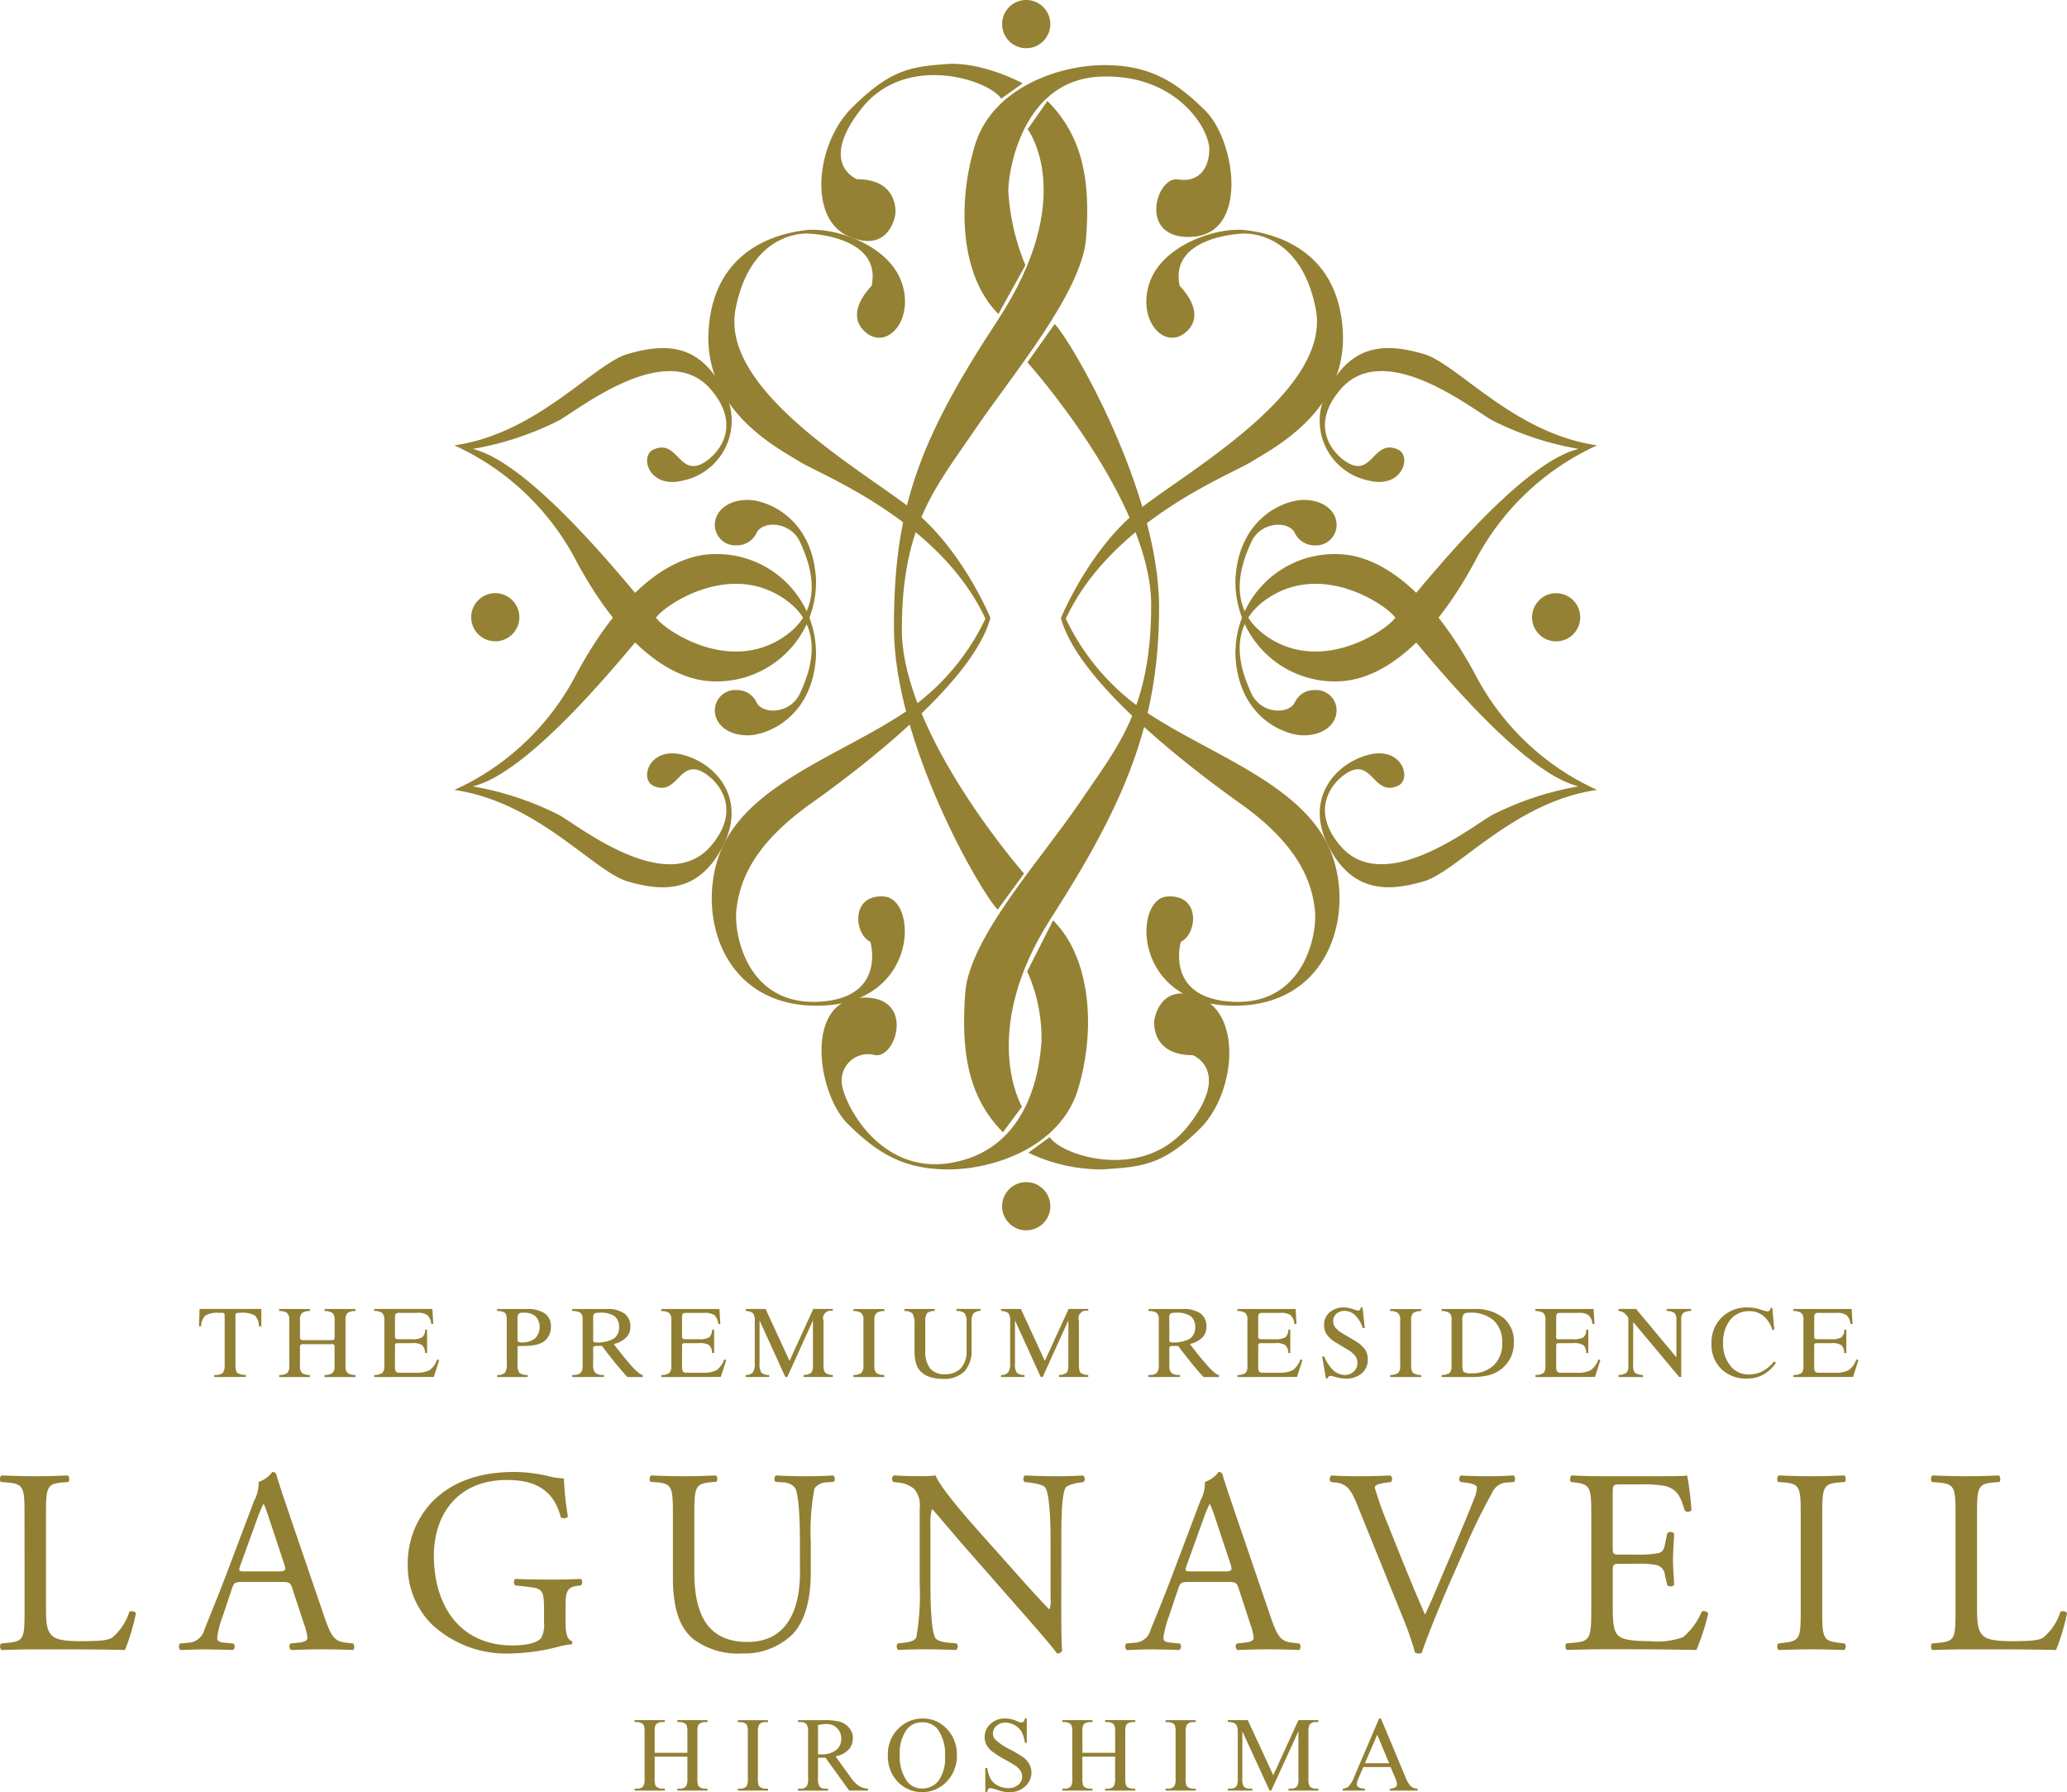 <svg id="グループ_2" data-name="グループ 2" xmlns="http://www.w3.org/2000/svg" xmlns:xlink="http://www.w3.org/1999/xlink" width="170" height="147.372" viewBox="0 0 170 147.372">
  <defs>
    <clipPath id="clip-path">
      <rect id="長方形_17" data-name="長方形 17" width="170" height="147.372" fill="none"/>
    </clipPath>
  </defs>
  <g id="グループ_1" data-name="グループ 1" clip-path="url(#clip-path)">
    <path id="パス_1" data-name="パス 1" d="M74.393,110.092a21.113,21.113,0,0,0,9.838-9.16c3.5-6.649,7.665-10.237,11.629-10.237a8.158,8.158,0,0,1,8.268,8.486c-.316,4.936-4,6.42-5.614,6.42s-2.7-.9-2.7-2.061a1.681,1.681,0,0,1,1.8-1.66,1.749,1.749,0,0,1,1.615.983c.454,1.033,2.781,1.033,3.591-.718s2.344-5.7-1.791-8.08-8.693.465-9.8,1.569S81.214,108.532,75.9,109.8a25.2,25.2,0,0,1,7.043,2.319c1.5.776,8.939,6.888,12.589,2.531,2.484-2.973.622-5.166-.5-5.9-2.167-1.416-2.211,1.91-4.249,1.013-1.214-.534-.375-3.272,2.391-2.561s5.313,3.638,3.289,7.541-5.014,3.679-7.807,2.874-7.41-6.545-14.268-7.525" transform="translate(-37.022 -45.135)" fill="#948133"/>
    <path id="パス_2" data-name="パス 2" d="M74.393,64.981a21.171,21.171,0,0,1,9.838,9.161C87.734,80.79,91.9,84.39,95.86,84.39a8.168,8.168,0,0,0,8.268-8.5c-.316-4.945-4-6.424-5.614-6.424s-2.7.9-2.7,2.063a1.686,1.686,0,0,0,1.8,1.672,1.767,1.767,0,0,0,1.615-.995c.454-1.03,2.781-1.03,3.591.721s2.344,5.7-1.791,8.089c-4.135,2.372-8.693-.476-9.8-1.575S81.214,66.548,75.9,65.275a25.226,25.226,0,0,0,7.043-2.318c1.5-.773,8.939-6.892,12.589-2.521,2.484,2.958.622,5.16-.5,5.891-2.167,1.413-2.211-1.909-4.249-1.011-1.214.535-.375,3.267,2.391,2.561a5.028,5.028,0,0,0,3.289-7.547c-2.02-3.907-5.014-3.668-7.807-2.867S81.251,64,74.393,64.981" transform="translate(-37.022 -28.358)" fill="#948133"/>
    <path id="パス_3" data-name="パス 3" d="M139.174,69.529s-2.357-5.784-6.605-9.054-15.632-9.747-14.352-16.348,6-6.2,6-6.2,6.084.179,5.183,4.312c0,0-2.2,2.1-.633,3.668,1.751,1.759,4.172-.733,3.132-3.9s-5.587-4.636-7.9-4.364-7.562,1.531-8,8.2,5.788,9.773,7.505,10.847,11.487,4.818,15.262,12.9a19.17,19.17,0,0,1-6.98,7.928c-5.078,3.282-12.1,5.641-14.546,10.638s-.5,13.4,7.85,13.26c8.216-.132,8.135-8.778,5.342-8.977-2.77-.209-2.476,3.088-1.129,3.723,0,0,1.383,4.7-4.349,4.934s-6.905-5.46-6.667-7.582,1.185-5.213,6.125-8.72,13.434-10.233,14.758-15.269" transform="translate(-57.719 -18.718)" fill="#948133"/>
    <path id="パス_4" data-name="パス 4" d="M232.005,110.092a21.133,21.133,0,0,1-9.846-9.16c-3.5-6.649-7.663-10.237-11.631-10.237a8.157,8.157,0,0,0-8.262,8.486c.312,4.936,3.994,6.42,5.613,6.42s2.7-.9,2.7-2.061a1.678,1.678,0,0,0-1.8-1.66,1.761,1.761,0,0,0-1.624.983c-.452,1.033-2.781,1.033-3.587-.718s-2.34-5.7,1.788-8.08,8.7.465,9.8,1.569,10.018,12.9,15.33,14.163a25.185,25.185,0,0,0-7.042,2.319c-1.509.776-8.945,6.888-12.591,2.531-2.483-2.973-.625-5.166.5-5.9,2.172-1.416,2.219,1.91,4.253,1.013,1.212-.534.373-3.272-2.39-2.561s-5.317,3.638-3.294,7.541,5.015,3.679,7.807,2.874,7.41-6.545,14.275-7.525" transform="translate(-100.652 -45.135)" fill="#948133"/>
    <path id="パス_5" data-name="パス 5" d="M232.005,64.981a21.191,21.191,0,0,0-9.846,9.161c-3.5,6.648-7.663,10.248-11.631,10.248a8.167,8.167,0,0,1-8.262-8.5c.312-4.945,3.994-6.424,5.613-6.424s2.7.9,2.7,2.063a1.683,1.683,0,0,1-1.8,1.672,1.778,1.778,0,0,1-1.624-.995c-.452-1.03-2.781-1.03-3.587.721s-2.34,5.7,1.788,8.089c4.138,2.372,8.7-.476,9.8-1.575s10.018-12.9,15.33-14.169a25.209,25.209,0,0,1-7.042-2.318c-1.509-.773-8.945-6.892-12.591-2.521-2.483,2.958-.625,5.16.5,5.891,2.172,1.413,2.219-1.909,4.253-1.011,1.212.535.373,3.267-2.39,2.561a5.03,5.03,0,0,1-3.294-7.547c2.023-3.907,5.015-3.668,7.807-2.867s7.41,6.539,14.275,7.518" transform="translate(-100.652 -28.358)" fill="#948133"/>
    <path id="パス_6" data-name="パス 6" d="M173.709,69.529s2.359-5.784,6.6-9.054,15.634-9.747,14.353-16.348-6-6.2-6-6.2-6.09.179-5.188,4.312c0,0,2.208,2.1.641,3.668-1.752,1.759-4.18-.733-3.135-3.9s5.581-4.636,7.9-4.364,7.557,1.531,8,8.2-5.794,9.773-7.513,10.847-11.491,4.818-15.262,12.9a19.123,19.123,0,0,0,6.983,7.928c5.073,3.282,12.1,5.641,14.545,10.638s.5,13.4-7.853,13.26c-8.215-.132-8.129-8.778-5.342-8.977s2.484,3.088,1.13,3.723c0,0-1.38,4.7,4.349,4.934s6.91-5.46,6.671-7.582-1.189-5.213-6.127-8.72-13.437-10.233-14.761-15.269" transform="translate(-86.448 -18.718)" fill="#948133"/>
    <path id="パス_7" data-name="パス 7" d="M149.27,13.306l1.766-1.261s-3.353-1.807-6.274-1.583-4.606.421-7.819,3.635c-2.873,2.879-3.631,9.121-.179,10.561,3.367,1.413,3.794-1.84,3.794-1.84s.368-2.885-3.164-2.885c0,0-3.235-1.255.4-5.837s10.443-2.34,11.473-.79" transform="translate(-66.92 -5.197)" fill="#948133"/>
    <path id="パス_8" data-name="パス 8" d="M154.891,83.022l2.166-2.965s-10.051-11.445-10.051-20.074,2.826-11.73,5.931-16.311,8.892-11.387,9.228-15.9-.184-8.242-3.182-11.248l-1.628,2.325s4.239,5.544-2.5,15.766c-6.6,10.025-8.5,15.661-8.5,25.186s7.163,21.855,8.536,23.221" transform="translate(-72.835 -8.223)" fill="#948133"/>
    <path id="パス_9" data-name="パス 9" d="M153.551,150.659l-2.129,4.195a13.435,13.435,0,0,1,1.173,5.776c-.122,1.55-.652,8.823-7.457,9.97-5.766.968-8.668-4.683-8.942-6.375a2.165,2.165,0,0,1,2.7-2.487c1.816.3,3.361-5.045-1.233-4.714s-3.488,7.878-1.027,10.339,4.648,3.775,8.32,3.775,9.2-1.82,10.648-6.608,1.1-10.728-2.053-13.871" transform="translate(-66.938 -74.977)" fill="#948133"/>
    <path id="パス_10" data-name="パス 10" d="M170.12,174.442l-1.751,1.276a13.983,13.983,0,0,0,6.156,1.373c2.919-.231,4.776-.169,7.987-3.38,2.874-2.874,3.459-9.3.009-10.733-3.367-1.413-3.794,1.84-3.794,1.84s-.361,2.88,3.167,2.88c0,0,3.232,1.255-.407,5.843s-10.331,2.452-11.366.9" transform="translate(-83.791 -80.931)" fill="#948133"/>
    <path id="パス_11" data-name="パス 11" d="M165.29,53.048,163.056,56.2s10.177,11.332,10.177,19.956-2.833,11.722-5.927,16.3c-3.11,4.581-9.026,11.057-9.365,15.567s.1,8.48,3.1,11.482l1.561-2.1s-3.621-6.142,2.391-15.5c6.071-9.453,8.889-16.052,8.889-25.574s-7.226-21.922-8.59-23.291" transform="translate(-78.554 -26.4)" fill="#948133"/>
    <path id="パス_12" data-name="パス 12" d="M160.7,31.123l2.218-4.01a18.845,18.845,0,0,1-1.405-6.089c0-1.737,1.189-9.144,7.553-9.419,6.23-.269,8.974,4.253,8.974,5.952s-.949,2.767-2.563,2.5c-1.822-.306-3.367,5.043,1.227,4.715s3.485-7.884,1.03-10.346-4.651-3.768-8.325-3.768-9.2,1.822-10.645,6.6S157.55,27.977,160.7,31.123" transform="translate(-78.585 -5.303)" fill="#948133"/>
    <path id="パス_13" data-name="パス 13" d="M81.106,99.084A1.979,1.979,0,1,1,79.13,97.1a1.98,1.98,0,0,1,1.976,1.979" transform="translate(-38.393 -48.325)" fill="#948133"/>
    <path id="パス_14" data-name="パス 14" d="M250.839,99.084a1.979,1.979,0,1,0,1.977-1.979,1.98,1.98,0,0,0-1.977,1.979" transform="translate(-124.833 -48.325)" fill="#948133"/>
    <path id="パス_15" data-name="パス 15" d="M164.071,195.493a1.982,1.982,0,1,0,1.979-1.987,1.983,1.983,0,0,0-1.979,1.987" transform="translate(-81.652 -96.3)" fill="#948133"/>
    <path id="パス_16" data-name="パス 16" d="M164.071,1.982A1.982,1.982,0,1,0,166.05,0a1.978,1.978,0,0,0-1.979,1.982" transform="translate(-81.652)" fill="#948133"/>
    <path id="パス_17" data-name="パス 17" d="M33.823,219.871V219.7a1.036,1.036,0,0,0,.7-.162,1.105,1.105,0,0,0,.157-.7v-4c0-.118-.022-.191-.051-.213a.644.644,0,0,0-.3-.034h-.133a1.953,1.953,0,0,0-1.1.221,1.307,1.307,0,0,0-.358.888h-.172l.052-1.428h5.075v1.428H37.5a1.314,1.314,0,0,0-.331-.888,2.158,2.158,0,0,0-1.229-.221.763.763,0,0,0-.324.038.29.29,0,0,0-.051.209v3.966c0,.4.056.643.169.735a1.2,1.2,0,0,0,.681.158l0,.166Z" transform="translate(-16.202 -106.638)" fill="#917f33"/>
    <path id="パス_18" data-name="パス 18" d="M45.7,219.871l.012-.166a1.079,1.079,0,0,0,.658-.162.78.78,0,0,0,.162-.589V215.2a.743.743,0,0,0-.172-.589,1.019,1.019,0,0,0-.659-.165v-.169h2.534v.169a1.007,1.007,0,0,0-.658.169.771.771,0,0,0-.162.584v1.383a.3.3,0,0,0,.052.2c.032.044.106.056.2.056h2.377c.091,0,.147-.012.176-.056a.362.362,0,0,0,.044-.221V215.2a.8.8,0,0,0-.165-.584,1.114,1.114,0,0,0-.66-.169l-.007-.169h2.546v.169a1.075,1.075,0,0,0-.662.165.82.82,0,0,0-.158.589v3.753a.793.793,0,0,0,.168.586,1.145,1.145,0,0,0,.652.165v.166H49.428l.007-.166a1.127,1.127,0,0,0,.655-.165.781.781,0,0,0,.169-.581v-1.535a.346.346,0,0,0-.044-.212.265.265,0,0,0-.176-.044H47.657a.246.246,0,0,0-.187.055.279.279,0,0,0-.059.2v1.531a.8.8,0,0,0,.169.586,1.118,1.118,0,0,0,.651.165v.166Z" transform="translate(-22.742 -106.638)" fill="#917f33"/>
    <path id="パス_19" data-name="パス 19" d="M61.268,219.871V219.7a1.193,1.193,0,0,0,.658-.158.777.777,0,0,0,.173-.588v-3.772a.764.764,0,0,0-.173-.574,1.038,1.038,0,0,0-.658-.165v-.169h4.783l.074,1.232h-.162a1.155,1.155,0,0,0-.324-.727,1.35,1.35,0,0,0-.839-.185H63.387a.626.626,0,0,0-.331.056.518.518,0,0,0-.081.339V216.5a.314.314,0,0,0,.052.216c.03.03.1.044.221.044h1.111a1.488,1.488,0,0,0,.861-.162.8.8,0,0,0,.233-.618h.165v1.92h-.165a.937.937,0,0,0-.233-.645,1.4,1.4,0,0,0-.861-.168H63.24c-.111,0-.177,0-.213.04a.338.338,0,0,0-.052.221v1.673a.734.734,0,0,0,.084.406.436.436,0,0,0,.321.091h1.31a2.248,2.248,0,0,0,1.148-.224,1.884,1.884,0,0,0,.615-.883l.158.08-.442,1.373Z" transform="translate(-30.491 -106.638)" fill="#917f33"/>
    <path id="パス_20" data-name="パス 20" d="M81.395,219.87V219.7a.847.847,0,0,0,.633-.176,1.133,1.133,0,0,0,.157-.736V215.16c0-.29-.05-.49-.157-.574a1.111,1.111,0,0,0-.633-.14v-.169h2.443a2.577,2.577,0,0,1,1.479.361,1.265,1.265,0,0,1,.5,1.078,1.54,1.54,0,0,1-.236.865,1.316,1.316,0,0,1-.655.533,2.293,2.293,0,0,1-.622.152,6.977,6.977,0,0,1-1,.051h-.085c-.074,0-.109,0-.124.022a.357.357,0,0,0-.024.128v1.325a1.193,1.193,0,0,0,.152.736,1.063,1.063,0,0,0,.681.176v.166Zm1.673-3.113a.267.267,0,0,0,.063.209.418.418,0,0,0,.25.056,1.7,1.7,0,0,0,1.126-.323,1.329,1.329,0,0,0,.052-1.817,1.443,1.443,0,0,0-1.011-.3.557.557,0,0,0-.38.085.542.542,0,0,0-.1.388Z" transform="translate(-40.507 -106.637)" fill="#917f33"/>
    <path id="パス_21" data-name="パス 21" d="M93.691,219.87V219.7h.1a.807.807,0,0,0,.589-.176.888.888,0,0,0,.162-.624V215.15a.693.693,0,0,0-.169-.554,1.14,1.14,0,0,0-.682-.15v-.169h2.845a2.425,2.425,0,0,1,1.435.361,1.284,1.284,0,0,1,.5,1.078,1.235,1.235,0,0,1-.353.909,1.984,1.984,0,0,1-1.023.527c.726.942,1.266,1.592,1.619,1.968s.618.567.78.584v.166h-1.27c-.342-.378-.688-.77-1.033-1.2s-.695-.871-1.048-1.354h-.515a.275.275,0,0,0-.171.049.22.22,0,0,0-.047.162V218.9a.834.834,0,0,0,.177.624.872.872,0,0,0,.629.176h.074v.166Zm1.719-3.051a.233.233,0,0,0,.047.166.28.28,0,0,0,.166.04,2.74,2.74,0,0,0,1.464-.3,1.081,1.081,0,0,0,.453-.964,1.058,1.058,0,0,0-.38-.9,2,2,0,0,0-1.192-.28c-.25,0-.4.022-.468.085-.062.047-.091.172-.091.356Z" transform="translate(-46.626 -106.637)" fill="#917f33"/>
    <path id="パス_22" data-name="パス 22" d="M108.269,219.871l0-.166a1.2,1.2,0,0,0,.659-.158.79.79,0,0,0,.165-.588v-3.772a.777.777,0,0,0-.165-.574,1.064,1.064,0,0,0-.662-.165v-.169h4.783l.077,1.232h-.165a1.179,1.179,0,0,0-.321-.727,1.373,1.373,0,0,0-.839-.185h-1.42a.623.623,0,0,0-.328.056c-.055.052-.077.159-.077.339V216.5c0,.113.015.187.052.216s.1.044.221.044h1.111a1.5,1.5,0,0,0,.861-.162.85.85,0,0,0,.225-.618h.168v1.92h-.168a.907.907,0,0,0-.233-.645,1.374,1.374,0,0,0-.853-.168h-1.121c-.112,0-.181,0-.21.04a.312.312,0,0,0-.052.221v1.673a.7.7,0,0,0,.081.406.433.433,0,0,0,.316.091h1.317a2.217,2.217,0,0,0,1.141-.224,1.907,1.907,0,0,0,.621-.883l.152.08-.442,1.373Z" transform="translate(-53.881 -106.638)" fill="#917f33"/>
    <path id="パス_23" data-name="パス 23" d="M122.08,219.871V219.7a.725.725,0,0,0,.593-.212,1.274,1.274,0,0,0,.157-.77v-3.41a1.058,1.058,0,0,0-.147-.689.936.936,0,0,0-.6-.177v-.169h1.634l1.972,4.268,1.952-4.268h1.607v.162a.632.632,0,0,0-.763.832v3.6a.977.977,0,0,0,.147.658,1.021,1.021,0,0,0,.615.177v.166h-2.4V219.7a1.023,1.023,0,0,0,.618-.177.965.965,0,0,0,.15-.658v-3.65l-2.108,4.651h-.165l-2.119-4.651v3.562a1.168,1.168,0,0,0,.162.744.908.908,0,0,0,.628.179v.166Z" transform="translate(-60.754 -106.638)" fill="#917f33"/>
    <path id="パス_24" data-name="パス 24" d="M139.725,219.871V219.7a1.183,1.183,0,0,0,.655-.162.8.8,0,0,0,.169-.589V215.2a.771.771,0,0,0-.172-.586,1,1,0,0,0-.652-.165v-.169h2.546v.169a1.027,1.027,0,0,0-.655.165.782.782,0,0,0-.169.586v3.756a.8.8,0,0,0,.169.586,1.159,1.159,0,0,0,.655.165v.166Z" transform="translate(-69.536 -106.638)" fill="#917f33"/>
    <path id="パス_25" data-name="パス 25" d="M148.089,214.447v-.169h2.487v.162a.914.914,0,0,0-.625.177,1.137,1.137,0,0,0-.152.7v2.394a2.273,2.273,0,0,0,.4,1.464,1.519,1.519,0,0,0,1.222.464,1.709,1.709,0,0,0,1.31-.5,2.027,2.027,0,0,0,.464-1.417v-2.395a1.087,1.087,0,0,0-.165-.7.952.952,0,0,0-.66-.184l-.007-.169h1.976v.162a.8.8,0,0,0-.574.2,1.086,1.086,0,0,0-.162.692v2.288a2.5,2.5,0,0,1-.593,1.8,2.375,2.375,0,0,1-1.752.608,3.649,3.649,0,0,1-1.067-.152,1.944,1.944,0,0,1-.765-.452,1.576,1.576,0,0,1-.39-.667,3.672,3.672,0,0,1-.123-1.045v-2.1a1.772,1.772,0,0,0-.165-.957.829.829,0,0,0-.662-.2" transform="translate(-73.698 -106.638)" fill="#917f33"/>
    <path id="パス_26" data-name="パス 26" d="M163.895,219.871V219.7a.679.679,0,0,0,.581-.212,1.236,1.236,0,0,0,.169-.77v-3.41a1.067,1.067,0,0,0-.147-.689.945.945,0,0,0-.6-.177v-.169h1.626l1.972,4.268,1.958-4.268h1.612v.162a.632.632,0,0,0-.766.832v3.6c0,.343.044.564.147.658a1.012,1.012,0,0,0,.618.177v.166h-2.4V219.7a1,1,0,0,0,.611-.177c.106-.094.155-.315.155-.658v-3.65l-2.112,4.651h-.162l-2.116-4.651v3.562a1.247,1.247,0,0,0,.152.744.939.939,0,0,0,.633.179v.166Z" transform="translate(-81.564 -106.638)" fill="#917f33"/>
    <path id="パス_27" data-name="パス 27" d="M188.027,219.87V219.7h.1a.8.8,0,0,0,.589-.176.9.9,0,0,0,.162-.624V215.15a.692.692,0,0,0-.173-.554,1.139,1.139,0,0,0-.674-.15v-.169h2.84a2.455,2.455,0,0,1,1.437.361,1.289,1.289,0,0,1,.491,1.078,1.235,1.235,0,0,1-.344.909,2.012,2.012,0,0,1-1.027.527c.728.942,1.265,1.592,1.626,1.968s.611.567.776.584v.166H192.56c-.349-.378-.694-.77-1.036-1.2s-.7-.871-1.049-1.354h-.515a.257.257,0,0,0-.169.049.22.22,0,0,0-.047.162V218.9a.871.871,0,0,0,.168.624.906.906,0,0,0,.63.176h.081v.166Zm1.716-3.051a.219.219,0,0,0,.05.166.266.266,0,0,0,.166.04,2.748,2.748,0,0,0,1.461-.3,1.089,1.089,0,0,0,.452-.964,1.066,1.066,0,0,0-.378-.9,2.024,2.024,0,0,0-1.2-.28c-.246,0-.4.022-.463.085a.484.484,0,0,0-.091.356Z" transform="translate(-93.574 -106.637)" fill="#917f33"/>
    <path id="パス_28" data-name="パス 28" d="M202.6,219.871l0-.166a1.159,1.159,0,0,0,.651-.158.755.755,0,0,0,.165-.588v-3.772a.772.772,0,0,0-.158-.574,1.064,1.064,0,0,0-.662-.165v-.169h4.787l.069,1.232h-.169a1.116,1.116,0,0,0-.316-.727,1.357,1.357,0,0,0-.834-.185h-1.417a.625.625,0,0,0-.331.056c-.056.052-.081.159-.081.339V216.5c0,.113.011.187.049.216s.1.044.224.044h1.116a1.486,1.486,0,0,0,.857-.162.82.82,0,0,0,.228-.618h.166v1.92h-.166a.9.9,0,0,0-.235-.645,1.355,1.355,0,0,0-.849-.168h-1.123c-.111,0-.181,0-.213.04a.312.312,0,0,0-.052.221v1.673a.661.661,0,0,0,.084.406.427.427,0,0,0,.318.091h1.316a2.248,2.248,0,0,0,1.142-.224,1.856,1.856,0,0,0,.614-.883l.157.08-.442,1.373Z" transform="translate(-100.824 -106.638)" fill="#917f33"/>
    <path id="パス_29" data-name="パス 29" d="M216.777,219.854l-.309-1.8h.173a3.013,3.013,0,0,0,.736,1.123,1.412,1.412,0,0,0,.945.4,1.073,1.073,0,0,0,.754-.29.915.915,0,0,0,.294-.706.956.956,0,0,0-.191-.584,2.08,2.08,0,0,0-.624-.512l-.873-.529a2.572,2.572,0,0,1-.813-.68,1.393,1.393,0,0,1-.242-.8,1.3,1.3,0,0,1,.452-1.045,1.7,1.7,0,0,1,1.181-.407,2.22,2.22,0,0,1,.722.128,2.68,2.68,0,0,0,.456.128.168.168,0,0,0,.135-.065.362.362,0,0,0,.071-.191h.147l.183,1.692h-.168a2.5,2.5,0,0,0-.623-1.045,1.248,1.248,0,0,0-.876-.365.975.975,0,0,0-.669.236.792.792,0,0,0-.265.606.828.828,0,0,0,.184.53,2.311,2.311,0,0,0,.615.5l.975.574a2.706,2.706,0,0,1,.831.7,1.43,1.43,0,0,1,.243.827,1.478,1.478,0,0,1-.485,1.155,1.915,1.915,0,0,1-1.31.437,2.953,2.953,0,0,1-.787-.113c-.276-.074-.423-.111-.446-.111a.294.294,0,0,0-.18.044.243.243,0,0,0-.091.162Z" transform="translate(-107.728 -106.511)" fill="#917f33"/>
    <path id="パス_30" data-name="パス 30" d="M227.6,219.871V219.7a1.171,1.171,0,0,0,.659-.162.783.783,0,0,0,.165-.589V215.2a.754.754,0,0,0-.169-.586.98.98,0,0,0-.655-.165v-.169h2.561l-.008.169a1.1,1.1,0,0,0-.667.165.843.843,0,0,0-.158.586v3.756a.8.8,0,0,0,.172.586,1.134,1.134,0,0,0,.652.165l.008.166Z" transform="translate(-113.268 -106.638)" fill="#917f33"/>
    <path id="パス_31" data-name="パス 31" d="M236.024,219.87V219.7a1.128,1.128,0,0,0,.655-.162.8.8,0,0,0,.165-.6V215.2a.754.754,0,0,0-.168-.588,1.024,1.024,0,0,0-.652-.165v-.169h2.644A3.655,3.655,0,0,1,241.1,215a2.453,2.453,0,0,1,.866,2.016,2.811,2.811,0,0,1-.28,1.288,2.745,2.745,0,0,1-.85.983,2.874,2.874,0,0,1-.972.445,6.031,6.031,0,0,1-1.419.14Zm1.707-1.04c0,.342.037.548.122.618a.957.957,0,0,0,.592.114,2.576,2.576,0,0,0,1.884-.67,2.444,2.444,0,0,0,.677-1.832,2.384,2.384,0,0,0-.692-1.84,2.816,2.816,0,0,0-1.984-.64c-.253,0-.418.037-.488.118a.883.883,0,0,0-.111.557Z" transform="translate(-117.46 -106.637)" fill="#917f33"/>
    <path id="パス_32" data-name="パス 32" d="M251.39,219.871l0-.166a1.205,1.205,0,0,0,.659-.158.784.784,0,0,0,.162-.588v-3.772a.771.771,0,0,0-.162-.574,1.057,1.057,0,0,0-.662-.165v-.169h4.786l.074,1.232h-.168a1.139,1.139,0,0,0-.321-.727,1.345,1.345,0,0,0-.836-.185h-1.416a.644.644,0,0,0-.331.056c-.055.052-.078.159-.078.339V216.5a.2.2,0,0,0,.269.26h1.114a1.5,1.5,0,0,0,.863-.162.814.814,0,0,0,.221-.618h.172v1.92h-.172a.911.911,0,0,0-.221-.645,1.41,1.41,0,0,0-.863-.168h-1.121c-.11,0-.177,0-.209.04a.324.324,0,0,0-.053.221v1.673a.66.66,0,0,0,.085.406.423.423,0,0,0,.316.091h1.306a2.2,2.2,0,0,0,1.148-.224,1.911,1.911,0,0,0,.622-.883l.152.08-.439,1.373Z" transform="translate(-125.107 -106.638)" fill="#917f33"/>
    <path id="パス_33" data-name="パス 33" d="M266.191,218.936a.808.808,0,0,0,.155.592,1.246,1.246,0,0,0,.655.176v.166h-2.016V219.7a1.223,1.223,0,0,0,.654-.176.808.808,0,0,0,.155-.592v-3.918a1.346,1.346,0,0,0-.353-.421.884.884,0,0,0-.456-.15v-.169h1.445l3.316,3.973V215.2a.814.814,0,0,0-.154-.593,1.127,1.127,0,0,0-.647-.165v-.169h2.009v.169a1.164,1.164,0,0,0-.658.165.816.816,0,0,0-.152.593v4.665h-.169l-3.782-4.518Z" transform="translate(-131.872 -106.638)" fill="#917f33"/>
    <path id="パス_34" data-name="パス 34" d="M285.366,218.444l.144.144a3.336,3.336,0,0,1-1.056.972,2.821,2.821,0,0,1-1.325.312,2.879,2.879,0,0,1-2.122-.8,2.788,2.788,0,0,1-.795-2.084,2.855,2.855,0,0,1,.827-2.13,2.893,2.893,0,0,1,2.134-.834,3.461,3.461,0,0,1,1.03.158,4.8,4.8,0,0,0,.591.169.232.232,0,0,0,.188-.081.3.3,0,0,0,.085-.206h.15l.162,1.81h-.165a2.38,2.38,0,0,0-.721-1.148,1.8,1.8,0,0,0-1.177-.4,1.945,1.945,0,0,0-1.56.718,2.906,2.906,0,0,0-.588,1.9,2.855,2.855,0,0,0,.588,1.865,1.857,1.857,0,0,0,1.507.721,2.422,2.422,0,0,0,1.13-.254,3.147,3.147,0,0,0,.972-.824" transform="translate(-139.451 -106.511)" fill="#917f33"/>
    <path id="パス_35" data-name="パス 35" d="M293.622,219.871l.008-.166a1.19,1.19,0,0,0,.655-.158.784.784,0,0,0,.162-.588v-3.772a.771.771,0,0,0-.162-.574,1.06,1.06,0,0,0-.662-.165v-.169h4.79l.074,1.232h-.174a1.1,1.1,0,0,0-.319-.727,1.344,1.344,0,0,0-.831-.185h-1.42a.633.633,0,0,0-.331.056.524.524,0,0,0-.077.339V216.5c0,.113.011.187.047.216s.1.044.221.044h1.119a1.487,1.487,0,0,0,.856-.162.781.781,0,0,0,.225-.618h.172v1.92H297.8a.914.914,0,0,0-.228-.645,1.378,1.378,0,0,0-.853-.168h-1.126c-.111,0-.177,0-.211.04a.322.322,0,0,0-.05.221v1.673a.7.7,0,0,0,.084.406.432.432,0,0,0,.316.091h1.31a2.248,2.248,0,0,0,1.148-.224,1.866,1.866,0,0,0,.615-.883l.158.08-.437,1.373Z" transform="translate(-146.124 -106.638)" fill="#917f33"/>
    <path id="パス_36" data-name="パス 36" d="M2.016,244.825c0-2.264-.035-2.609-1.4-2.72l-.536-.044c-.137-.081-.088-.474.04-.537,1.212.044,1.943.063,2.8.063.841,0,1.571-.019,2.656-.063.125.063.169.456.04.537l-.525.044c-1.266.111-1.31.456-1.31,2.72v7.5c0,1.358.066,1.917.457,2.332.235.239.643.493,2.347.493,1.828,0,2.284-.084,2.635-.287a4.565,4.565,0,0,0,1.42-2.134c.128-.1.537-.018.537.14a17.657,17.657,0,0,1-.9,3.01c-1.1-.037-3.149-.056-5.372-.056H2.926c-.91,0-1.592.02-2.8.056a.409.409,0,0,1-.04-.538l.648-.066c1.251-.125,1.286-.43,1.286-2.693Z" transform="translate(0 -120.197)" fill="#917f33"/>
    <path id="パス_37" data-name="パス 37" d="M38.625,250.533c-.15-.474-.236-.537-.883-.537h-3.26c-.537,0-.662.063-.817.519l-.75,2.257a8.013,8.013,0,0,0-.474,1.79c0,.256.1.393.621.43l.714.066a.342.342,0,0,1-.049.538c-.555-.037-1.225-.037-2.24-.056-.706,0-1.486.038-2.068.056a.423.423,0,0,1-.044-.538l.711-.066a1.422,1.422,0,0,0,1.3-1.056c.383-.982.986-2.39,1.9-4.808l2.2-5.821a2.977,2.977,0,0,0,.365-1.531,2.332,2.332,0,0,0,1.124-.824.327.327,0,0,1,.329.2c.275.948.622,1.931.942,2.895l2.958,8.661c.625,1.852.905,2.171,1.836,2.281l.586.066a.446.446,0,0,1,0,.538c-.9-.037-1.646-.056-2.62-.056-1.033,0-1.855.038-2.473.056a.356.356,0,0,1-.047-.538l.624-.066c.457-.037.755-.173.755-.379a4.254,4.254,0,0,0-.279-1.151Zm-4.271-1.916c-.174.489-.147.511.456.511h2.652c.621,0,.67-.081.474-.663l-1.165-3.517c-.174-.519-.365-1.1-.493-1.354h-.044a12.37,12.37,0,0,0-.522,1.266Z" transform="translate(-14.581 -119.912)" fill="#917f33"/>
    <path id="パス_38" data-name="パス 38" d="M79.735,253.332c0,.866.128,1.388.515,1.535a.174.174,0,0,1-.019.26,4.9,4.9,0,0,0-1.059.191,16.975,16.975,0,0,1-3.856.556,8.983,8.983,0,0,1-6.579-2.391,6.79,6.79,0,0,1-1.982-4.893,7.392,7.392,0,0,1,1.939-5.107c1.446-1.508,3.58-2.532,6.836-2.532a12.312,12.312,0,0,1,2.737.332,6,6,0,0,0,1.332.2,24.95,24.95,0,0,0,.328,3.123c-.063.177-.453.194-.586.066-.6-2.325-2.215-3.061-4.415-3.061-4.182,0-6.02,2.968-6.02,6.206,0,4.14,2.141,7.4,6.473,7.4,1.339,0,2.134-.282,2.373-.651a2.357,2.357,0,0,0,.214-1.23v-.856c0-1.817-.063-1.943-1.4-2.093l-.949-.107c-.177-.093-.155-.478,0-.537.625.041,1.807.059,3.083.059.839,0,1.575-.018,2.286-.059a.38.38,0,0,1,.018.537l-.346.044c-.9.1-.923.706-.923,1.81Z" transform="translate(-33.221 -119.912)" fill="#917f33"/>
    <path id="パス_39" data-name="パス 39" d="M118.711,247c0-1.332-.044-3.816-.4-4.464a1.345,1.345,0,0,0-1.089-.445l-.529-.047a.389.389,0,0,1,.041-.519c.82.044,1.619.063,2.453.063.905,0,1.491-.02,2.267-.063a.381.381,0,0,1,.049.519l-.519.047a1.268,1.268,0,0,0-1.079.508,19.145,19.145,0,0,0-.3,4.4v2.443c0,1.869-.3,3.856-1.506,5.151a5.686,5.686,0,0,1-4.121,1.567,6.135,6.135,0,0,1-4.036-1.184c-1.14-.949-1.677-2.521-1.677-5.085v-5.085c0-2.244-.044-2.605-1.293-2.716l-.54-.047c-.137-.093-.084-.456.04-.519,1.086.044,1.81.063,2.673.063.886,0,1.6-.02,2.659-.063a.4.4,0,0,1,.04.519l-.518.047c-1.251.111-1.3.471-1.3,2.716v4.655c0,3.473,1.077,5.754,4.378,5.754,3.125,0,4.312-2.454,4.312-5.736Z" transform="translate(-52.922 -120.197)" fill="#917f33"/>
    <path id="パス_40" data-name="パス 40" d="M159.971,252.144c0,.657,0,3.228.073,3.779a.412.412,0,0,1-.419.236c-.258-.361-.876-1.116-2.752-3.252l-5-5.693c-.586-.669-2.058-2.434-2.506-2.91h-.044a5.152,5.152,0,0,0-.111,1.4v4.7c0,1.013.018,3.812.39,4.456.133.239.564.375,1.1.412l.662.066a.384.384,0,0,1-.04.538c-.964-.037-1.722-.056-2.517-.056-.9,0-1.49.019-2.244.056a.4.4,0,0,1-.044-.538l.577-.066c.5-.062.848-.191.956-.43a20.969,20.969,0,0,0,.277-4.439v-6.231a1.981,1.981,0,0,0-.471-1.55,2.372,2.372,0,0,0-1.339-.522l-.368-.044a.375.375,0,0,1,.044-.538c.9.063,2.045.063,2.436.063a6.922,6.922,0,0,0,1-.063c.427,1.1,2.977,3.944,3.684,4.747l2.094,2.347c1.482,1.663,2.542,2.865,3.553,3.9h.049a2.219,2.219,0,0,0,.081-.893V247c0-1.005-.022-3.816-.426-4.464-.13-.187-.479-.32-1.337-.43l-.371-.044c-.15-.13-.133-.474.044-.538.989.044,1.722.063,2.539.063.934,0,1.493-.019,2.229-.063a.381.381,0,0,1,.041.538l-.306.044c-.689.11-1.119.282-1.2.456-.363.773-.326,3.451-.326,4.437Z" transform="translate(-72.688 -120.197)" fill="#917f33"/>
    <path id="パス_41" data-name="パス 41" d="M193.557,250.533c-.152-.474-.24-.537-.888-.537h-3.255c-.538,0-.665.063-.817.519l-.758,2.257a8.289,8.289,0,0,0-.471,1.79c0,.256.11.393.625.43l.714.066a.344.344,0,0,1-.047.538c-.557-.037-1.23-.037-2.241-.056-.714,0-1.491.038-2.075.056a.426.426,0,0,1-.04-.538l.709-.066a1.407,1.407,0,0,0,1.3-1.056c.386-.982.994-2.39,1.9-4.808l2.2-5.821a3,3,0,0,0,.364-1.531,2.356,2.356,0,0,0,1.127-.824.306.306,0,0,1,.319.2c.284.948.625,1.931.949,2.895l2.958,8.661c.625,1.852.905,2.171,1.828,2.281l.586.066a.424.424,0,0,1,0,.538c-.886-.037-1.641-.056-2.612-.056-1.03,0-1.855.038-2.48.056a.362.362,0,0,1-.041-.538l.627-.066c.452-.037.754-.173.754-.379a4.567,4.567,0,0,0-.279-1.151Zm-4.272-1.916c-.172.489-.15.511.453.511h2.652c.627,0,.667-.081.475-.663l-1.167-3.517a12.91,12.91,0,0,0-.5-1.354h-.04a12.052,12.052,0,0,0-.519,1.266Z" transform="translate(-91.682 -119.912)" fill="#917f33"/>
    <path id="パス_42" data-name="パス 42" d="M219.944,243.878c-.492-1.207-.824-1.663-1.747-1.773l-.387-.044a.362.362,0,0,1,.041-.537c.625.044,1.317.063,2.244.063.949,0,1.7-.019,2.609-.063a.375.375,0,0,1,.04.537l-.324.044c-.817.11-.994.243-1.008.412a27.777,27.777,0,0,0,1.074,3.02c.994,2.5,1.987,4.983,3.061,7.432.67-1.413,1.572-3.638,2.075-4.783.621-1.46,1.634-3.9,2-4.833a2.347,2.347,0,0,0,.188-.836c0-.155-.213-.316-.968-.412l-.386-.044a.375.375,0,0,1,.037-.537c.608.044,1.428.063,2.244.063.718,0,1.383-.019,2.1-.063a.422.422,0,0,1,.037.537l-.645.044a1.374,1.374,0,0,0-1.119.758,49.594,49.594,0,0,0-2.413,4.96l-1.169,2.644c-.858,1.987-1.873,4.489-2.245,5.634a.4.4,0,0,1-.231.059.839.839,0,0,1-.324-.059,25.384,25.384,0,0,0-.993-2.862Z" transform="translate(-108.346 -120.197)" fill="#917f33"/>
    <path id="パス_43" data-name="パス 43" d="M258.425,244.825c0-2.246-.044-2.565-1.313-2.72l-.351-.044c-.129-.081-.081-.474.047-.537.927.044,1.66.063,2.54.063H263.4c1.38,0,2.653,0,2.911-.063a25.221,25.221,0,0,1,.353,2.862.425.425,0,0,1-.544.044c-.324-1.008-.515-1.759-1.637-2.043a10.337,10.337,0,0,0-2.1-.128h-1.548c-.648,0-.648.037-.648.861v4.312c0,.6.062.6.709.6h1.251a8.251,8.251,0,0,0,1.837-.13c.262-.084.409-.217.515-.761l.176-.876a.423.423,0,0,1,.559.022c0,.511-.088,1.354-.088,2.171,0,.777.088,1.6.088,2.075a.427.427,0,0,1-.559.022l-.194-.846a.921.921,0,0,0-.667-.812,6.875,6.875,0,0,0-1.667-.111H260.9c-.648,0-.709.019-.709.578v3.046c0,1.141.062,1.88.412,2.244.258.258.706.493,2.608.493a6.266,6.266,0,0,0,2.761-.324,5.423,5.423,0,0,0,1.531-2.1.414.414,0,0,1,.541.155,18.924,18.924,0,0,1-.972,2.995q-2.907-.055-5.776-.056h-1.946c-.924,0-1.657.02-2.926.056-.133-.056-.177-.4-.047-.538l.709-.066c1.233-.11,1.339-.43,1.339-2.693Z" transform="translate(-127.55 -120.197)" fill="#917f33"/>
    <path id="パス_44" data-name="パス 44" d="M292.909,244.859c0-2.281-.037-2.645-1.317-2.755l-.537-.044c-.128-.081-.088-.474.048-.538,1.075.044,1.806.063,2.711.063.865,0,1.6-.019,2.678-.063.13.063.169.457.041.538l-.542.044c-1.273.11-1.313.474-1.313,2.755v7.682c0,2.286.04,2.587,1.313,2.734l.542.066a.421.421,0,0,1-.041.537c-1.078-.037-1.813-.056-2.678-.056-.905,0-1.637.019-2.711.056-.137-.056-.176-.4-.048-.537l.537-.066c1.28-.147,1.317-.449,1.317-2.734Z" transform="translate(-144.808 -120.197)" fill="#917f33"/>
    <path id="パス_45" data-name="パス 45" d="M318.17,244.825c0-2.264-.037-2.609-1.4-2.72l-.537-.044c-.129-.081-.088-.474.041-.537,1.21.044,1.939.063,2.807.063.839,0,1.568-.019,2.654-.063.121.063.168.456.04.537l-.516.044c-1.28.111-1.32.456-1.32,2.72v7.5c0,1.358.065,1.917.457,2.332.235.239.643.493,2.35.493,1.825,0,2.281-.084,2.63-.287a4.531,4.531,0,0,0,1.422-2.134c.128-.1.54-.018.54.14a17.318,17.318,0,0,1-.905,3.01c-1.1-.037-3.149-.056-5.371-.056h-1.98c-.912,0-1.6.02-2.807.056-.129-.056-.17-.4-.041-.538l.648-.066c1.251-.125,1.287-.43,1.287-2.693Z" transform="translate(-157.338 -120.197)" fill="#917f33"/>
    <path id="パス_46" data-name="パス 46" d="M105.551,284.26h2.692V282.6a1.955,1.955,0,0,0-.055-.585.385.385,0,0,0-.179-.183.783.783,0,0,0-.389-.1h-.205v-.159h2.479v.159h-.205a.81.81,0,0,0-.389.1.36.36,0,0,0-.186.207,2.065,2.065,0,0,0-.049.566v3.739a1.911,1.911,0,0,0,.056.581.387.387,0,0,0,.175.184.808.808,0,0,0,.393.1h.205v.158h-2.479v-.158h.205a.614.614,0,0,0,.517-.209,1.26,1.26,0,0,0,.106-.658v-1.765h-2.692v1.765a1.933,1.933,0,0,0,.055.581.385.385,0,0,0,.18.184.783.783,0,0,0,.388.1h.209v.158H103.9v-.158h.2a.621.621,0,0,0,.522-.209,1.3,1.3,0,0,0,.1-.658V282.6a1.934,1.934,0,0,0-.056-.585.387.387,0,0,0-.175-.183.8.8,0,0,0-.393-.1h-.2v-.159h2.483v.159h-.209a.807.807,0,0,0-.388.1.367.367,0,0,0-.184.207,1.981,1.981,0,0,0-.051.566Z" transform="translate(-51.708 -140.127)" fill="#917f33"/>
    <path id="パス_47" data-name="パス 47" d="M123.281,287.208v.158H120.8v-.158h.2a.618.618,0,0,0,.521-.209,1.3,1.3,0,0,0,.1-.658V282.6a1.92,1.92,0,0,0-.055-.581.38.38,0,0,0-.175-.183.8.8,0,0,0-.393-.1h-.2v-.159h2.483v.159h-.209a.613.613,0,0,0-.517.209,1.255,1.255,0,0,0-.106.658v3.743a1.92,1.92,0,0,0,.055.581.386.386,0,0,0,.179.184.787.787,0,0,0,.389.1Z" transform="translate(-60.116 -140.127)" fill="#917f33"/>
    <path id="パス_48" data-name="パス 48" d="M136.408,287.367h-1.547l-1.961-2.709c-.146.006-.264.009-.355.009l-.12,0-.132-.007v1.684a1.181,1.181,0,0,0,.12.679.609.609,0,0,0,.487.188h.226v.158h-2.483v-.158h.218a.584.584,0,0,0,.526-.239,1.359,1.359,0,0,0,.089-.628V282.6a1.189,1.189,0,0,0-.119-.68.629.629,0,0,0-.5-.187h-.218v-.158h2.111a5.037,5.037,0,0,1,1.361.134,1.564,1.564,0,0,1,.744.5,1.291,1.291,0,0,1,.305.861,1.353,1.353,0,0,1-.349.927,1.96,1.96,0,0,1-1.078.555l1.2,1.662a2.979,2.979,0,0,0,.705.761,1.781,1.781,0,0,0,.769.239Zm-4.115-2.978.141,0,.1,0a1.879,1.879,0,0,0,1.25-.359,1.149,1.149,0,0,0,.421-.914,1.193,1.193,0,0,0-.34-.882,1.216,1.216,0,0,0-.9-.34,3.858,3.858,0,0,0-.671.081Z" transform="translate(-65.016 -140.128)" fill="#917f33"/>
    <path id="パス_49" data-name="パス 49" d="M148.257,281.309a2.628,2.628,0,0,1,1.955.856,2.96,2.96,0,0,1,.827,2.139,3.045,3.045,0,0,1-.833,2.192,2.785,2.785,0,0,1-4.027.021,3.051,3.051,0,0,1-.814-2.2,2.932,2.932,0,0,1,.94-2.251,2.773,2.773,0,0,1,1.953-.757m-.081.312a1.528,1.528,0,0,0-1.247.577,3.259,3.259,0,0,0-.586,2.1,3.439,3.439,0,0,0,.607,2.184,1.5,1.5,0,0,0,1.23.581,1.682,1.682,0,0,0,1.348-.636,3.1,3.1,0,0,0,.532-2.008,3.507,3.507,0,0,0-.585-2.217,1.58,1.58,0,0,0-1.3-.581" transform="translate(-72.342 -139.996)" fill="#917f33"/>
    <path id="パス_50" data-name="パス 50" d="M164.674,281.309v2h-.158a2.506,2.506,0,0,0-.276-.919,1.439,1.439,0,0,0-.567-.542,1.559,1.559,0,0,0-.76-.2,1.032,1.032,0,0,0-.735.271.825.825,0,0,0-.291.617.734.734,0,0,0,.184.483,4.711,4.711,0,0,0,1.261.854,8.725,8.725,0,0,1,1.108.669,1.632,1.632,0,0,1,.458.549,1.453,1.453,0,0,1,.16.662,1.5,1.5,0,0,1-.511,1.134,1.847,1.847,0,0,1-1.314.477,2.734,2.734,0,0,1-.475-.039,4.829,4.829,0,0,1-.549-.155,2.442,2.442,0,0,0-.527-.135.223.223,0,0,0-.169.064.5.5,0,0,0-.092.265h-.158v-1.987h.158a2.819,2.819,0,0,0,.3.934,1.432,1.432,0,0,0,.575.514,1.775,1.775,0,0,0,.848.206,1.207,1.207,0,0,0,.844-.282.874.874,0,0,0,.309-.667.9.9,0,0,0-.117-.432,1.3,1.3,0,0,0-.365-.405,10.426,10.426,0,0,0-.91-.545,8.831,8.831,0,0,1-1.057-.665,1.8,1.8,0,0,1-.477-.547,1.354,1.354,0,0,1-.162-.658,1.426,1.426,0,0,1,.479-1.075,1.705,1.705,0,0,1,1.218-.451,2.452,2.452,0,0,1,.979.227,1,1,0,0,0,.337.107.253.253,0,0,0,.182-.067.528.528,0,0,0,.114-.267Z" transform="translate(-80.227 -139.996)" fill="#917f33"/>
    <path id="パス_51" data-name="パス 51" d="M175.587,284.26h2.692V282.6a1.956,1.956,0,0,0-.055-.585.386.386,0,0,0-.179-.183.786.786,0,0,0-.389-.1h-.2v-.159h2.478v.159h-.2a.807.807,0,0,0-.389.1.357.357,0,0,0-.186.207,2.038,2.038,0,0,0-.05.566v3.739a1.889,1.889,0,0,0,.056.581.383.383,0,0,0,.175.184.81.81,0,0,0,.393.1h.2v.158H177.45v-.158h.2a.613.613,0,0,0,.517-.209,1.26,1.26,0,0,0,.106-.658v-1.765h-2.692v1.765a1.934,1.934,0,0,0,.055.581.384.384,0,0,0,.18.184.786.786,0,0,0,.388.1h.209v.158h-2.482v-.158h.2a.619.619,0,0,0,.521-.209,1.3,1.3,0,0,0,.1-.658V282.6a1.932,1.932,0,0,0-.056-.585.384.384,0,0,0-.175-.183.8.8,0,0,0-.393-.1h-.2v-.159h2.482v.159h-.209a.81.81,0,0,0-.388.1.368.368,0,0,0-.183.207,1.956,1.956,0,0,0-.052.566Z" transform="translate(-86.562 -140.127)" fill="#917f33"/>
    <path id="パス_52" data-name="パス 52" d="M193.319,287.208v.158h-2.483v-.158h.2a.62.62,0,0,0,.521-.209,1.3,1.3,0,0,0,.1-.658V282.6a1.92,1.92,0,0,0-.055-.581.382.382,0,0,0-.175-.183.807.807,0,0,0-.393-.1h-.2v-.159h2.483v.159h-.209a.613.613,0,0,0-.517.209,1.256,1.256,0,0,0-.107.658v3.743a1.921,1.921,0,0,0,.055.581.386.386,0,0,0,.179.184.788.788,0,0,0,.389.1Z" transform="translate(-94.972 -140.127)" fill="#917f33"/>
    <path id="パス_53" data-name="パス 53" d="M204.455,287.367l-2.239-4.875v3.871a1.19,1.19,0,0,0,.115.666.634.634,0,0,0,.5.18h.205v.158H201.02v-.158h.205a.589.589,0,0,0,.521-.223,1.3,1.3,0,0,0,.094-.624v-3.786a1.329,1.329,0,0,0-.085-.556.48.48,0,0,0-.22-.207,1.187,1.187,0,0,0-.515-.083v-.158h1.641l2.1,4.533,2.068-4.533h1.641v.158h-.2a.594.594,0,0,0-.526.223,1.3,1.3,0,0,0-.094.623v3.786a1.147,1.147,0,0,0,.12.666.633.633,0,0,0,.5.18h.2v.158h-2.461v-.158h.205a.581.581,0,0,0,.521-.223,1.3,1.3,0,0,0,.094-.624v-3.871l-2.235,4.875Z" transform="translate(-100.04 -140.128)" fill="#917f33"/>
    <path id="パス_54" data-name="パス 54" d="M223.776,285.3h-2.243l-.393.914a1.444,1.444,0,0,0-.146.5.293.293,0,0,0,.126.233,1.1,1.1,0,0,0,.545.131v.158h-1.825v-.158a.986.986,0,0,0,.47-.167,2.63,2.63,0,0,0,.483-.833l2.038-4.769h.15l2.017,4.82a2.179,2.179,0,0,0,.442.754.9.9,0,0,0,.553.195v.158h-2.286v-.158a.856.856,0,0,0,.468-.116.3.3,0,0,0,.122-.239,1.778,1.778,0,0,0-.17-.594Zm-.12-.316-.982-2.341-1.009,2.341Z" transform="translate(-109.406 -139.996)" fill="#917f33"/>
  </g>
</svg>
